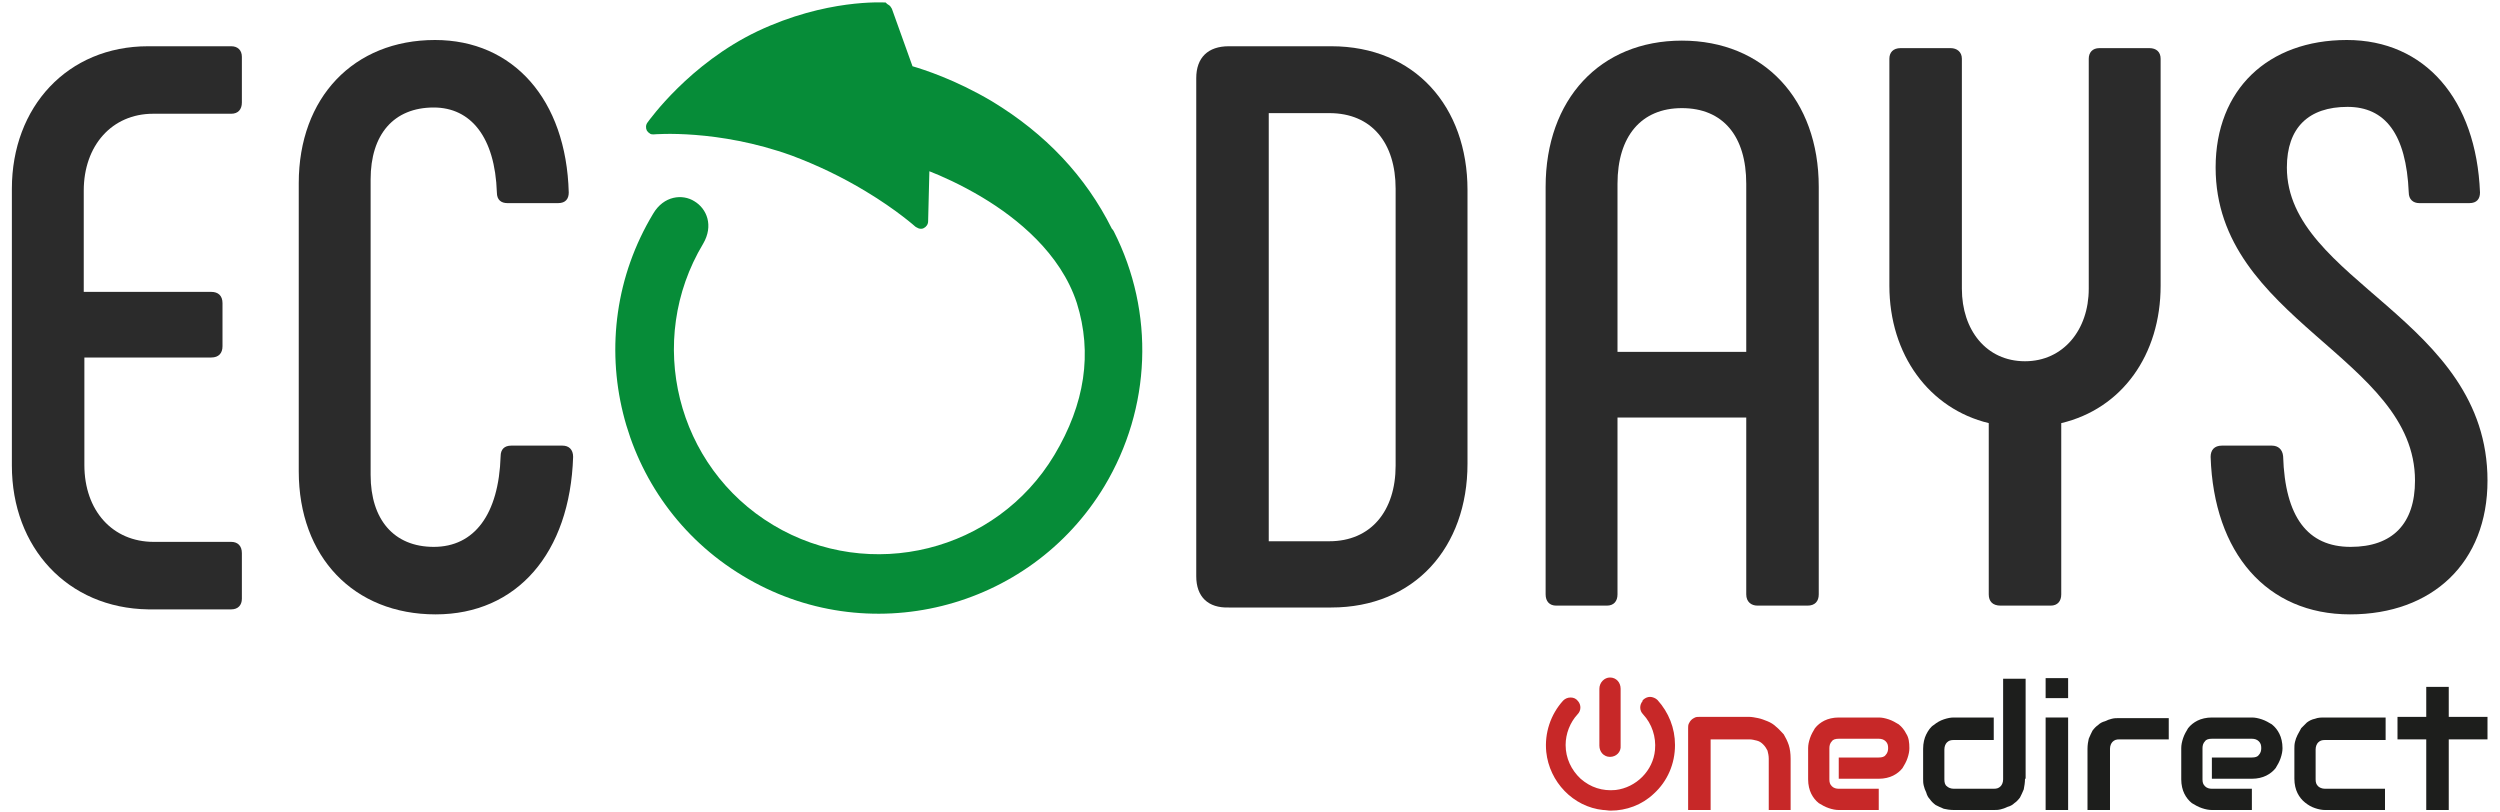 <?xml version="1.0" encoding="utf-8"?>
<!-- Generator: Adobe Illustrator 27.8.1, SVG Export Plug-In . SVG Version: 6.00 Build 0)  -->
<svg version="1.1" id="Capa_1" xmlns="http://www.w3.org/2000/svg" xmlns:xlink="http://www.w3.org/1999/xlink" x="0px" y="0px"
	 viewBox="0 0 400 130" style="enable-background:new 0 0 400 130;" xml:space="preserve">
<style type="text/css">
	.Sombra_x0020_paralela{fill:none;}
	.Resplandor_x0020_externo_x0020_5_x0020_pt_x002E_{fill:none;}
	.Neón_x0020_azul{fill:none;stroke:#8AACDA;stroke-width:7;stroke-linecap:round;stroke-linejoin:round;}
	.Resalte_x0020_cromado{fill:url(#SVGID_1_);stroke:#FFFFFF;stroke-width:0.363;stroke-miterlimit:1;}
	.A_x0020_todo_x0020_ritmo_GS{fill:#FFDD00;}
	.Alyssa_GS{fill:#A6D0E4;}
	.st0{fill:#2B2B2B;}
	.st1{fill:#068C38;}
	.st2{fill:#C72828;}
	.st3{fill:#1D1E1C;}
</style>
<linearGradient id="SVGID_1_" gradientUnits="userSpaceOnUse" x1="0" y1="0" x2="6.123234e-17" y2="-1">
	<stop  offset="0" style="stop-color:#656565"/>
	<stop  offset="0.618" style="stop-color:#1B1B1B"/>
	<stop  offset="0.629" style="stop-color:#545454"/>
	<stop  offset="0.983" style="stop-color:#3E3E3E"/>
</linearGradient>
<g>
	<path class="st0" d="M1.9,74.5V30.2c0-13.1,8.9-22.8,21.8-22.8H37c1,0,1.7,0.6,1.7,1.7v7.3c0,1.1-0.6,1.8-1.7,1.8H24.5
		c-6.6,0-11.1,5.1-11.1,12.3v16.2h20.4c1.1,0,1.8,0.6,1.8,1.8v6.9c0,1.1-0.6,1.8-1.8,1.8H13.5v17.2c0,7.3,4.5,12.3,11.1,12.3H37
		c1,0,1.7,0.6,1.7,1.8v7.3c0,1-0.6,1.7-1.7,1.7H23.7C10.8,97.3,1.9,87.6,1.9,74.5z"/>
	<path class="st0" d="M47.8,75.4V29.3c0-13.7,8.8-22.9,21.8-22.9c12.5,0,21,9.5,21.4,24.4c0,1-0.5,1.7-1.7,1.7h-8.1
		c-1,0-1.7-0.5-1.7-1.7c-0.3-8.9-4.2-13.6-10.1-13.6c-6.4,0-10.1,4.3-10.1,11.5V76c0,7.1,3.7,11.5,10.1,11.5
		c6.5,0,10.4-5.2,10.7-14.5c0-1.1,0.6-1.7,1.7-1.7H90c1,0,1.7,0.6,1.7,1.8c-0.5,15.4-9,25.2-22,25.2C56.6,98.3,47.8,89.1,47.8,75.4z
		"/>
	<path class="st0" d="M191.4,92.2V12.5c0-3.3,1.9-5.1,5.2-5.1h16.4c13.4,0,21.8,9.7,21.8,23v43.8c0,13.4-8.5,23-21.8,23h-16.4
		C193.3,97.3,191.4,95.5,191.4,92.2z M212.7,86.6c6.6,0,10.6-4.8,10.6-12.1V30.2c0-7.3-3.8-12.1-10.6-12.1H203v68.5H212.7z"/>
	<path class="st0" d="M247.3,95.1V29.9c0-14,8.7-23.4,21.8-23.4c13.1,0,21.9,9.4,21.9,23.4v65.2c0,1.1-0.6,1.8-1.8,1.8h-8
		c-1,0-1.8-0.6-1.8-1.8V66.8h-20.6v28.3c0,1.1-0.6,1.8-1.7,1.8H249C247.9,96.9,247.3,96.2,247.3,95.1z M279.4,56.3V29.4
		c0-7.6-3.7-12.1-10.3-12.1c-6.5,0-10.3,4.5-10.3,12.1v26.9H279.4z"/>
	<path class="st0" d="M318.2,95.1V67.7c-9.5-2.3-15.9-10.9-15.9-22V9.4c0-1,0.6-1.7,1.8-1.7h8c1,0,1.8,0.6,1.8,1.7v36.8
		c0,6.6,3.9,11.6,10.1,11.6c6.1,0,10.2-5,10.2-11.6V9.4c0-1,0.6-1.7,1.7-1.7h8c1.1,0,1.8,0.6,1.8,1.7v36.3c0,11.1-6.2,19.7-15.9,22
		v27.4c0,1.1-0.6,1.8-1.7,1.8h-8C318.8,96.9,318.2,96.2,318.2,95.1z"/>
	<path class="st0" d="M353.7,73.1c0-1.1,0.6-1.8,1.8-1.8h8c1,0,1.7,0.6,1.8,1.7c0.3,9.7,3.9,14.5,10.8,14.5
		c6.7,0,10.3-3.7,10.3-10.6c0-19.7-31.9-25.7-31.9-50.1c0-12.5,8.4-20.4,21-20.4c12.5,0,20.7,9.5,21.3,24.4c0,1-0.5,1.7-1.7,1.7h-8
		c-1,0-1.7-0.6-1.7-1.7c-0.4-9.4-3.8-13.7-9.8-13.7c-6.2,0-9.7,3.3-9.7,9.7c0,18.2,32.1,24.2,32.1,50.1c0,13.1-8.8,21.4-22,21.4
		C362.7,98.3,354.2,88.5,353.7,73.1z"/>
	<path class="st1" d="M142.2,0.8c0.2,0.1,0.4,0.4,0.5,0.6l3.3,9.2c1.7,0.5,6.8,2.1,12.7,5.6c8.6,5.2,15,12,19.2,20.4
		c0.1,0.1,0.2,0.2,0.3,0.4c6.6,13,6,28.3-1.5,40.8c-12,19.9-38,26.4-57.9,14.3c-19.9-12-26.3-38-14.3-57.9c1.7-2.9,4.7-3.2,6.6-2
		c2,1.2,3.1,3.9,1.4,6.8c-9.3,15.5-4.3,35.7,11.2,45c15.5,9.3,35.7,4.3,45-11.2c4.9-8.2,6.1-16.3,3.6-24.3
		c-2.6-8-9.6-13.6-15.1-16.9c-3.5-2.1-6.7-3.5-8.5-4.2l-0.2,8c0,0.5-0.3,0.9-0.7,1.1c-0.4,0.2-0.8,0.1-1.1-0.1
		c-0.1,0-0.1-0.1-0.2-0.1c0,0-3-2.7-8-5.7c-3.8-2.3-7.8-4.2-11.8-5.7c-11.9-4.3-22-3.4-22.1-3.4c-0.3,0-0.5,0-0.7-0.2
		c-0.2-0.1-0.3-0.3-0.4-0.4c-0.2-0.4-0.2-0.9,0.1-1.3c0.3-0.4,6.7-9.4,17.6-14.6c11-5.2,20.1-4.6,20.5-4.6
		C141.9,0.6,142,0.7,142.2,0.8L142.2,0.8z"/>
</g>
<g>
	<g>
		<path class="st2" d="M286.6,129.6h-3.6v-8.2c0-0.5-0.1-0.9-0.2-1.3c-0.2-0.4-0.4-0.7-0.7-1c-0.3-0.3-0.6-0.5-1-0.6
			c-0.4-0.1-0.8-0.2-1.2-0.2h-6.2v11.3h-3.6v-13.1c0-0.2,0-0.5,0.1-0.7c0.1-0.2,0.2-0.4,0.4-0.6c0.2-0.2,0.4-0.3,0.6-0.4
			c0.2-0.1,0.5-0.1,0.7-0.1h8c0.4,0,0.9,0.1,1.4,0.2c0.5,0.1,1,0.3,1.5,0.5c0.5,0.2,1,0.5,1.4,0.9c0.4,0.3,0.8,0.8,1.2,1.2
			c0.3,0.5,0.6,1.1,0.8,1.7c0.2,0.6,0.3,1.4,0.3,2.2V129.6z"/>
		<path class="st2" d="M305.5,119.7c0,0.5-0.1,1-0.3,1.6c-0.2,0.6-0.5,1.1-0.8,1.6c-0.4,0.5-0.9,0.9-1.5,1.2
			c-0.6,0.3-1.4,0.5-2.3,0.5h-6.4v-3.4h6.4c0.5,0,0.9-0.1,1.1-0.4c0.3-0.3,0.4-0.7,0.4-1.1c0-0.5-0.1-0.8-0.4-1.1
			c-0.3-0.3-0.7-0.4-1.1-0.4h-6.4c-0.5,0-0.9,0.1-1.1,0.4c-0.3,0.3-0.4,0.7-0.4,1.1v5c0,0.5,0.1,0.8,0.4,1.1
			c0.3,0.3,0.7,0.4,1.1,0.4h6.4v3.4h-6.4c-0.5,0-1-0.1-1.6-0.3c-0.6-0.2-1.1-0.5-1.6-0.8c-0.5-0.4-0.9-0.9-1.2-1.5
			c-0.3-0.6-0.5-1.4-0.5-2.3v-5c0-0.5,0.1-1,0.3-1.6c0.2-0.6,0.5-1.1,0.8-1.6c0.4-0.5,0.9-0.9,1.5-1.2c0.6-0.3,1.4-0.5,2.3-0.5h6.4
			c0.5,0,1,0.1,1.6,0.3c0.6,0.2,1.1,0.5,1.6,0.8c0.5,0.4,0.9,0.9,1.2,1.5C305.4,118,305.5,118.8,305.5,119.7z"/>
		<path class="st3" d="M324,124.6c0,0.6-0.1,1.2-0.2,1.7c-0.2,0.5-0.4,0.9-0.6,1.3c-0.3,0.4-0.6,0.7-0.9,0.9
			c-0.3,0.3-0.7,0.5-1.1,0.6c-0.4,0.2-0.7,0.3-1.1,0.4c-0.4,0.1-0.7,0.1-1.1,0.1h-6.4c-0.6,0-1.2-0.1-1.6-0.2
			c-0.5-0.2-0.9-0.4-1.3-0.6c-0.4-0.3-0.7-0.6-0.9-0.9c-0.3-0.3-0.5-0.7-0.6-1.1c-0.2-0.4-0.3-0.7-0.4-1.1c-0.1-0.4-0.1-0.7-0.1-1.1
			v-4.8c0-0.9,0.2-1.7,0.5-2.3c0.3-0.6,0.7-1.2,1.2-1.5c0.5-0.4,1-0.7,1.6-0.9c0.6-0.2,1.1-0.3,1.6-0.3h6.4v3.6h-6.4
			c-0.5,0-0.8,0.1-1.1,0.4c-0.2,0.2-0.4,0.6-0.4,1.1v4.8c0,0.5,0.1,0.9,0.4,1.1c0.2,0.2,0.6,0.4,1.1,0.4h6.4c0.5,0,0.8-0.1,1.1-0.4
			c0.2-0.2,0.4-0.6,0.4-1.1v-16.1h3.6V124.6z"/>
		<path class="st3" d="M330.9,111.7h-3.6v-3.2h3.6V111.7z M330.9,129.6h-3.6v-14.8h3.6V129.6z"/>
		<path class="st3" d="M347.1,118.3h-8c-0.5,0-0.8,0.1-1.1,0.4c-0.2,0.2-0.4,0.6-0.4,1.1v9.8H334v-9.8c0-0.6,0.1-1.2,0.2-1.6
			c0.2-0.5,0.4-0.9,0.6-1.3c0.3-0.4,0.6-0.7,0.9-0.9c0.3-0.3,0.7-0.5,1.1-0.6c0.4-0.2,0.7-0.3,1.1-0.4c0.4-0.1,0.7-0.1,1.1-0.1h8
			V118.3z"/>
		<path class="st3" d="M365.2,119.7c0,0.5-0.1,1-0.3,1.6c-0.2,0.6-0.5,1.1-0.8,1.6c-0.4,0.5-0.9,0.9-1.5,1.2
			c-0.6,0.3-1.4,0.5-2.3,0.5h-6.4v-3.4h6.4c0.5,0,0.9-0.1,1.1-0.4c0.3-0.3,0.4-0.7,0.4-1.1c0-0.5-0.1-0.8-0.4-1.1
			c-0.3-0.3-0.7-0.4-1.1-0.4h-6.4c-0.5,0-0.9,0.1-1.1,0.4c-0.3,0.3-0.4,0.7-0.4,1.1v5c0,0.5,0.1,0.8,0.4,1.1
			c0.3,0.3,0.7,0.4,1.1,0.4h6.4v3.4h-6.4c-0.5,0-1-0.1-1.6-0.3c-0.6-0.2-1.1-0.5-1.6-0.8c-0.5-0.4-0.9-0.9-1.2-1.5
			c-0.3-0.6-0.5-1.4-0.5-2.3v-5c0-0.5,0.1-1,0.3-1.6c0.2-0.6,0.5-1.1,0.8-1.6c0.4-0.5,0.9-0.9,1.5-1.2c0.6-0.3,1.4-0.5,2.3-0.5h6.4
			c0.5,0,1,0.1,1.6,0.3c0.6,0.2,1.1,0.5,1.6,0.8c0.5,0.4,0.9,0.9,1.2,1.5C365,118,365.2,118.8,365.2,119.7z"/>
		<path class="st3" d="M381.7,129.6h-9.7c-0.5,0-1-0.1-1.6-0.3c-0.6-0.2-1.1-0.5-1.6-0.9c-0.5-0.4-0.9-0.9-1.2-1.5
			c-0.3-0.6-0.5-1.4-0.5-2.3v-4.8c0-0.3,0-0.7,0.1-1.1c0.1-0.4,0.2-0.7,0.4-1.1c0.2-0.4,0.4-0.7,0.6-1.1c0.3-0.3,0.6-0.6,0.9-0.9
			c0.4-0.3,0.8-0.5,1.3-0.6c0.5-0.2,1-0.2,1.6-0.2h9.7v3.6h-9.7c-0.5,0-0.8,0.1-1.1,0.4c-0.2,0.2-0.4,0.6-0.4,1.1v4.8
			c0,0.5,0.1,0.8,0.4,1.1c0.2,0.2,0.6,0.4,1.1,0.4h9.6V129.6z"/>
		<path class="st3" d="M398,118.3h-6.2v11.3h-3.6v-11.3h-4.6v-3.6h4.6v-4.8h3.6v4.8h6.2V118.3z"/>
		<g>
			<g>
				<path class="st2" d="M257.6,121.1L257.6,121.1c-1,0-1.7-0.8-1.7-1.8v-9.1c0-1,0.8-1.8,1.7-1.8l0,0c1,0,1.7,0.8,1.7,1.8v9.1
					C259.4,120.3,258.6,121.1,257.6,121.1z"/>
				<path class="st2" d="M265.2,112c-0.3-0.3-0.8-0.5-1.2-0.5c-0.4,0-0.9,0.2-1.2,0.6l0,0.1c-0.5,0.6-0.5,1.5,0.1,2.1
					c1.4,1.5,2.1,3.6,1.9,5.7c-0.3,3.3-3,6-6.3,6.4c-2.1,0.2-4-0.4-5.6-1.8c-1.5-1.4-2.4-3.3-2.4-5.4c0-1.8,0.7-3.6,1.9-4.9
					c0.6-0.6,0.6-1.5,0.1-2.1c-0.3-0.4-0.7-0.6-1.2-0.6c-0.5,0-0.9,0.2-1.2,0.5c-2,2.2-3,5.2-2.7,8.2c0.5,4.8,4.3,8.8,9.1,9.3
					c0.4,0,0.8,0.1,1.2,0.1c2.5,0,5-0.9,6.9-2.7c2.2-2,3.4-4.8,3.4-7.8C268,116.5,267,114,265.2,112z"/>
			</g>
		</g>
	</g>
</g>
</svg>
